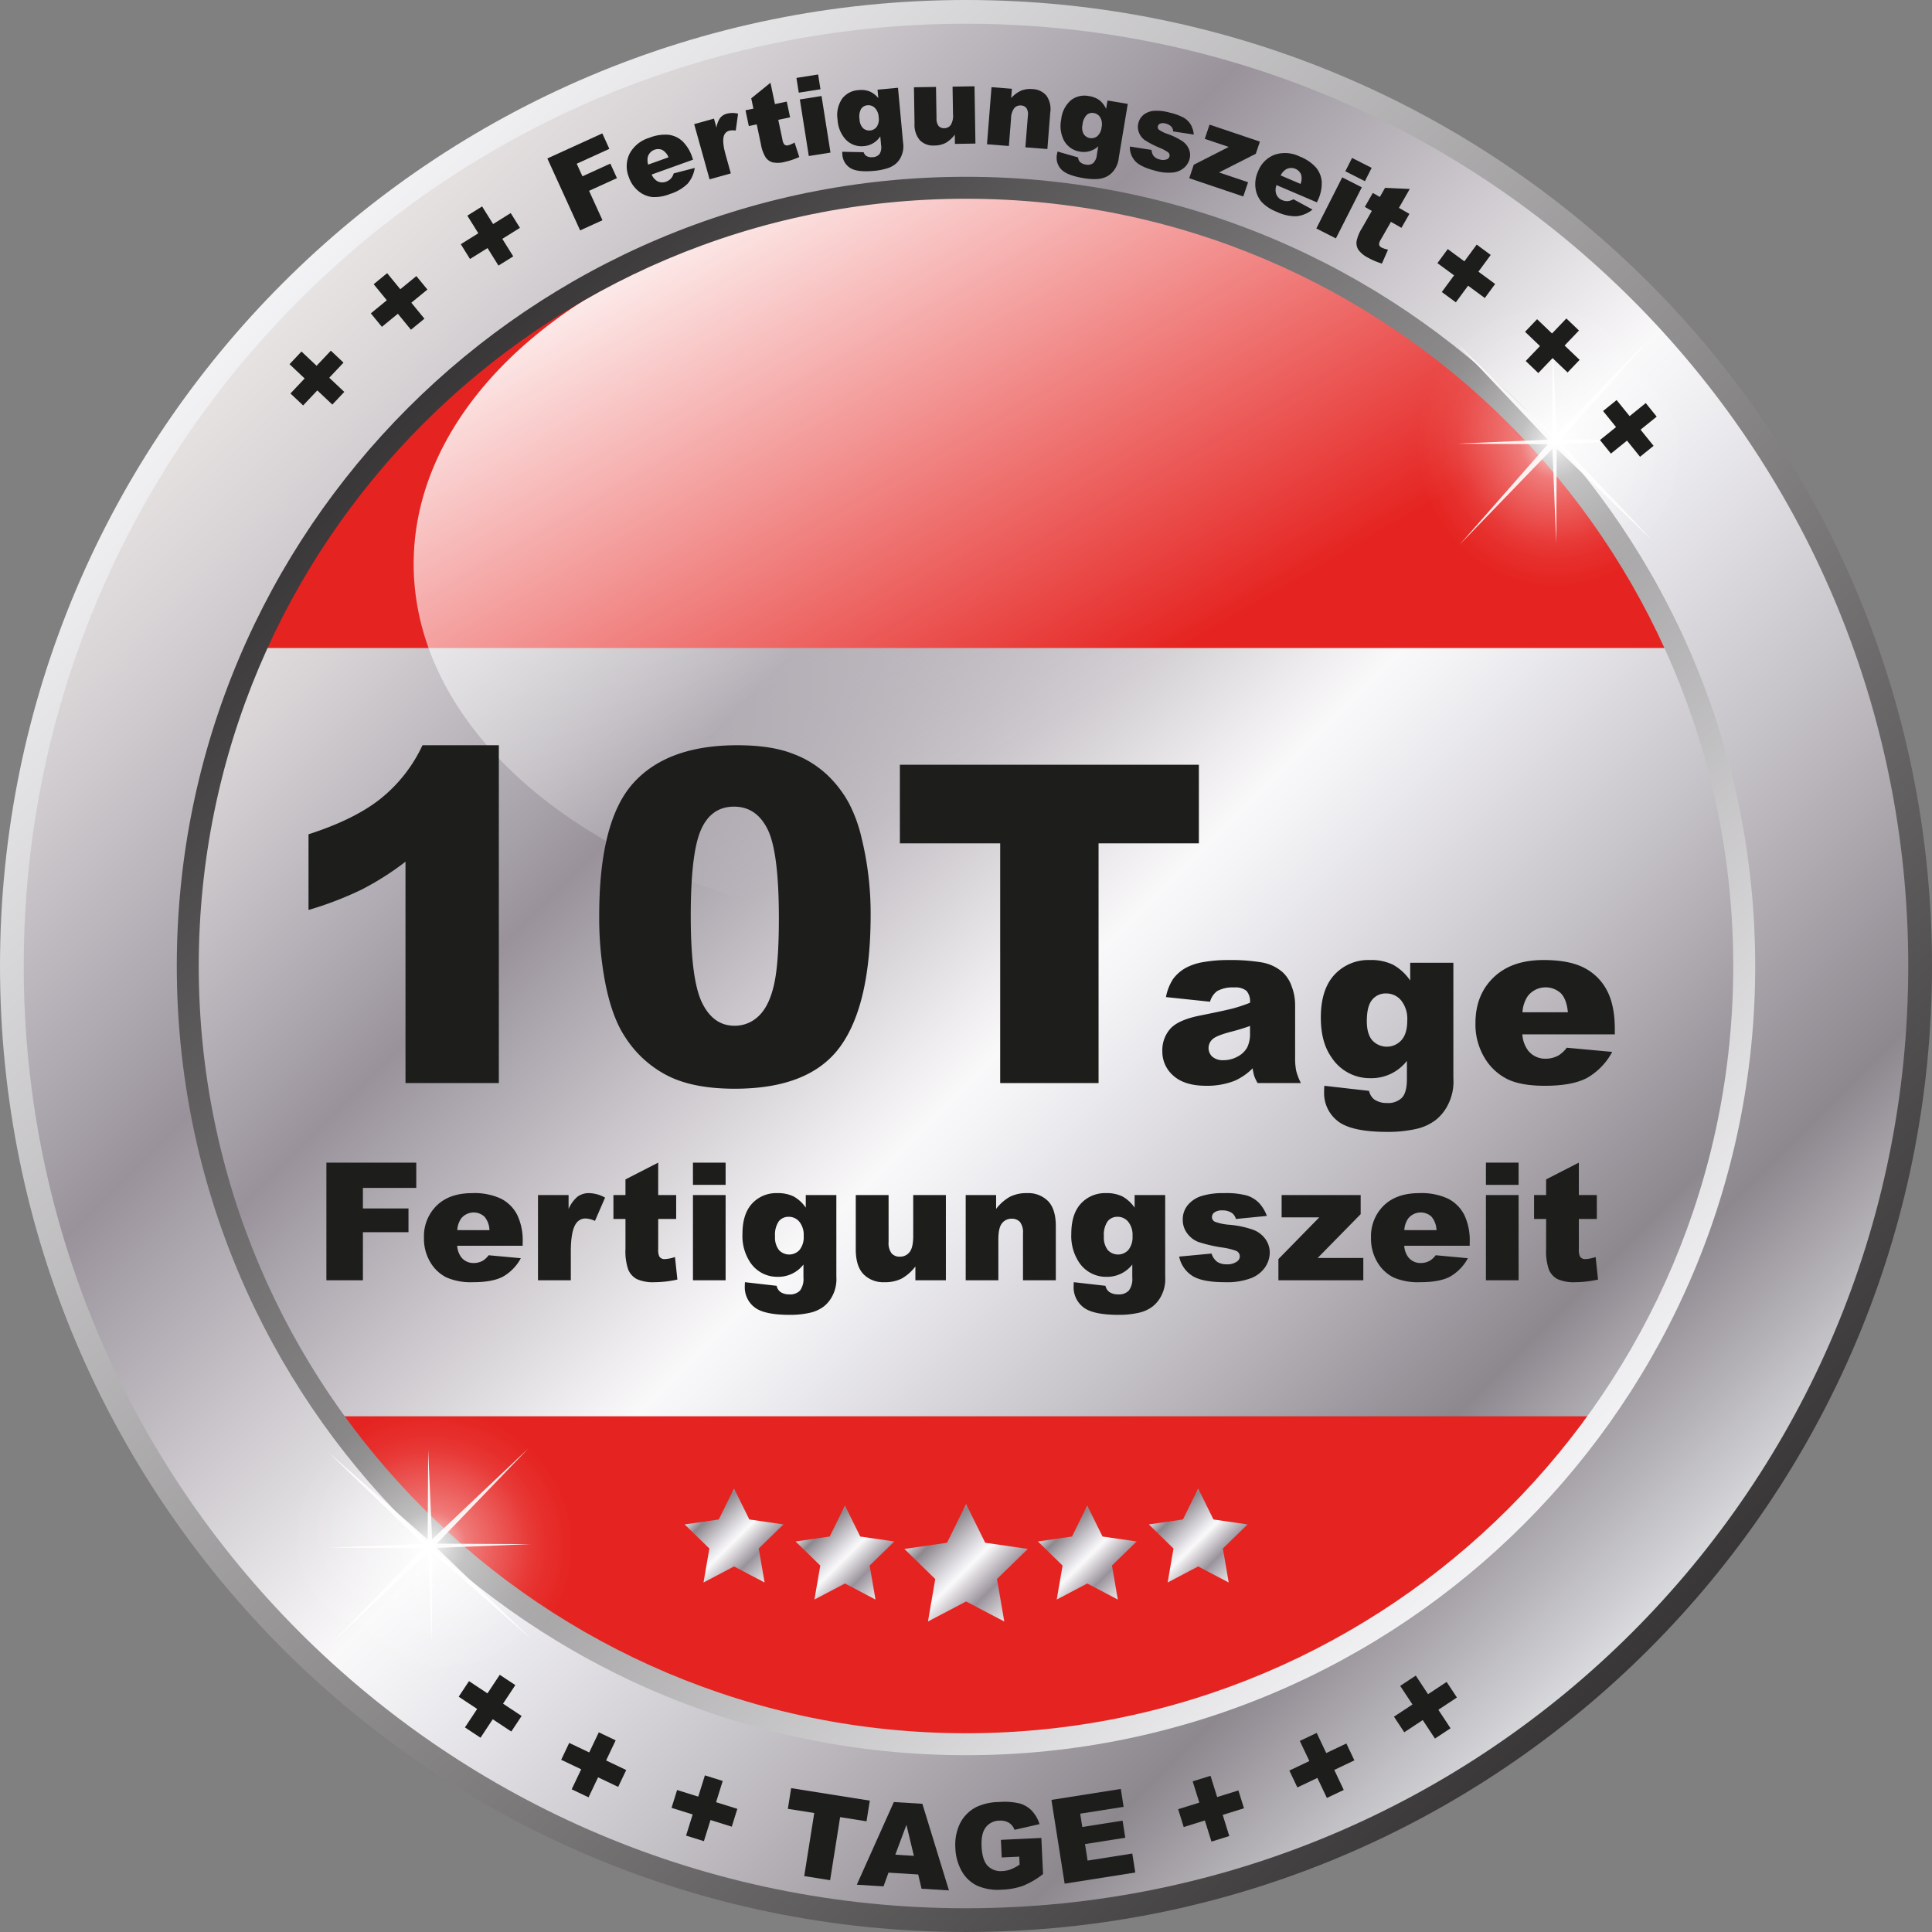 <svg xmlns="http://www.w3.org/2000/svg" xmlns:xlink="http://www.w3.org/1999/xlink" viewBox="0 0 566.512 566.511">
  <rect x="0" y="0" width="566.512" height="566.511" fill="#808080" stroke="none"/>
  <defs>
    <style>
      .cls-1 {
        fill: #078136;
      }

      .cls-2 {
        fill: #f6a316;
      }

      .cls-3 {
        fill: #e52421;
      }

      .cls-4 {
        fill: url(#linear-gradient);
      }

      .cls-5 {
        fill: url(#linear-gradient-2);
      }

      .cls-6 {
        fill: url(#linear-gradient-3);
      }

      .cls-7 {
        fill: url(#linear-gradient-4);
      }

      .cls-8 {
        fill: url(#linear-gradient-5);
      }

      .cls-9 {
        fill: url(#linear-gradient-6);
      }

      .cls-10 {
        fill: url(#linear-gradient-7);
      }

      .cls-11 {
        fill: url(#linear-gradient-8);
      }

      .cls-12 {
        fill: url(#linear-gradient-9);
      }

      .cls-13 {
        fill: url(#linear-gradient-10);
      }

      .cls-14 {
        fill: #fff;
        opacity: 0.9;
        isolation: isolate;
      }

      .cls-15 {
        fill: url(#radial-gradient);
      }

      .cls-16 {
        fill: url(#radial-gradient-2);
      }

      .cls-17 {
        fill: #1d1d1b;
      }
    </style>
    <linearGradient id="linear-gradient" x1="13.841" y1="-150.345" x2="-327.162" y2="190.659" gradientTransform="matrix(1, 0, 0, -1, 439.31, 322.808)" gradientUnits="userSpaceOnUse">
      <stop offset="0" stop-color="#b2b3b8"/>
      <stop offset="0" stop-color="#d9dadd"/>
      <stop offset="0.124" stop-color="#8d878e"/>
      <stop offset="0.288" stop-color="#c5c2c7"/>
      <stop offset="0.413" stop-color="#e9e8ec"/>
      <stop offset="0.477" stop-color="#faf9fa"/>
      <stop offset="0.736" stop-color="#99929b"/>
      <stop offset="0.813" stop-color="#b2adb4"/>
      <stop offset="0.936" stop-color="#d8d4d6"/>
      <stop offset="1" stop-color="#e7e3e2"/>
      <stop offset="1" stop-color="#edebe9"/>
    </linearGradient>
    <linearGradient id="linear-gradient-2" x1="-213.954" y1="-140.054" x2="-234.184" y2="-119.825" gradientTransform="matrix(1, 0, 0, -1, 439.31, 322.808)" gradientUnits="userSpaceOnUse">
      <stop offset="0" stop-color="#edebe9"/>
      <stop offset="0" stop-color="#e7e3e2"/>
      <stop offset="0.064" stop-color="#d8d4d6"/>
      <stop offset="0.187" stop-color="#b2adb4"/>
      <stop offset="0.264" stop-color="#99929b"/>
      <stop offset="0.522" stop-color="#faf9fa"/>
      <stop offset="0.587" stop-color="#e9e8ec"/>
      <stop offset="0.712" stop-color="#c5c2c7"/>
      <stop offset="0.876" stop-color="#8d878e"/>
      <stop offset="1" stop-color="#d9dadd"/>
      <stop offset="1" stop-color="#b2b3b8"/>
    </linearGradient>
    <linearGradient id="linear-gradient-3" x1="-181.43" y1="-145.055" x2="-201.66" y2="-124.825" xlink:href="#linear-gradient-2"/>
    <linearGradient id="linear-gradient-4" x1="-143.376" y1="-151.208" x2="-168.663" y2="-125.92" xlink:href="#linear-gradient-2"/>
    <linearGradient id="linear-gradient-5" x1="-110.381" y1="-145.056" x2="-130.611" y2="-124.826" xlink:href="#linear-gradient-2"/>
    <linearGradient id="linear-gradient-6" x1="-77.858" y1="-140.054" x2="-98.088" y2="-119.825" xlink:href="#linear-gradient-2"/>
    <linearGradient id="linear-gradient-7" x1="-369.81" y1="77.884" x2="-244.191" y2="295.462" gradientTransform="translate(595.256 -21.311)" gradientUnits="userSpaceOnUse">
      <stop offset="0" stop-color="#fff" stop-opacity="0.9"/>
      <stop offset="0.7" stop-color="#fff" stop-opacity="0"/>
    </linearGradient>
    <linearGradient id="linear-gradient-8" x1="-115.482" y1="254.484" x2="285.102" y2="655.069" gradientTransform="translate(198.445 -171.522)" gradientUnits="userSpaceOnUse">
      <stop offset="0" stop-color="#f3f2f4"/>
      <stop offset="1" stop-color="#383636"/>
    </linearGradient>
    <linearGradient id="linear-gradient-9" x1="-110.561" y1="259.406" x2="280.181" y2="650.148" gradientTransform="translate(198.445 -171.522)" xlink:href="#linear-gradient-2"/>
    <linearGradient id="linear-gradient-10" x1="-78.826" y1="291.141" x2="248.446" y2="618.413" gradientTransform="translate(198.445 -171.522)" gradientUnits="userSpaceOnUse">
      <stop offset="0" stop-color="#383636"/>
      <stop offset="1" stop-color="#f3f2f4"/>
    </linearGradient>
    <radialGradient id="radial-gradient" cx="-6.132" cy="524.971" r="45.525" gradientTransform="matrix(0.876, 0.158, 0.151, -0.916, 382.061, 611.548)" gradientUnits="userSpaceOnUse">
      <stop offset="0" stop-color="#fff" stop-opacity="0.9"/>
      <stop offset="0.142" stop-color="#fff" stop-opacity="0.6"/>
      <stop offset="0.253" stop-color="#fff" stop-opacity="0.4"/>
      <stop offset="0.393" stop-color="#fff" stop-opacity="0.3"/>
      <stop offset="0.545" stop-color="#fff" stop-opacity="0.2"/>
      <stop offset="0.697" stop-color="#fff" stop-opacity="0.1"/>
      <stop offset="0.815" stop-color="#fff" stop-opacity="0.05"/>
      <stop offset="1" stop-color="#fff" stop-opacity="0"/>
    </radialGradient>
    <radialGradient id="radial-gradient-2" cx="-312.564" cy="73.027" r="54.686" gradientTransform="matrix(0.754, 0.124, 0.13, -0.721, 352.387, 544.684)" xlink:href="#radial-gradient"/>
  </defs>
  <title>Element 3logo-sve-1000x1000</title>
  <g id="Ebene_2" data-name="Ebene 2">
    <g id="Ebene_1-2" data-name="Ebene 1">
      <g>
        <circle class="cls-1" cx="283.289" cy="282.65" r="233.327" transform="translate(-116.891 283.102) rotate(-45)"/>
        <circle class="cls-2" cx="283.289" cy="282.65" r="233.327" transform="translate(-116.891 283.102) rotate(-45)"/>
        <circle class="cls-3" cx="283.289" cy="282.65" r="233.327" transform="translate(-116.891 283.102) rotate(-45)"/>
        <path class="cls-4" d="M530.649,377.04c0,21.126-13.432,38.251-29.998,38.251L64.651,415.29c-16.569,0-30-17.123-30-38.249L34.649,228.26c0-21.125,13.433-38.249,30-38.249h436c16.568,0,30,17.124,30,38.249Z"/>
        <g>
          <polygon class="cls-5" points="215.241 436.478 219.716 445.545 229.723 447 222.483 454.06 224.192 464.025 215.241 459.319 206.29 464.026 208 454.058 200.759 447 210.766 445.547 215.241 436.478"/>
          <polygon class="cls-6" points="247.765 441.477 252.241 450.546 262.247 452 255.006 459.06 256.715 469.027 247.765 464.32 238.814 469.027 240.524 459.059 233.283 452 243.291 450.546 247.765 441.477"/>
          <polygon class="cls-7" points="283.289 441.034 288.883 452.369 301.393 454.186 292.34 463.009 294.479 475.471 283.289 469.587 272.101 475.47 274.237 463.011 265.186 454.189 277.696 452.371 283.289 441.034"/>
          <polygon class="cls-8" points="318.813 441.478 323.289 450.547 333.295 451.999 326.057 459.057 327.766 469.026 318.813 464.32 309.862 469.027 311.573 459.06 304.332 452 314.338 450.545 318.813 441.478"/>
          <polygon class="cls-9" points="351.338 436.477 355.815 445.546 365.821 447 358.579 454.06 360.288 464.026 351.338 459.32 342.387 464.027 344.096 454.058 336.856 446.999 346.864 445.545 351.338 436.477"/>
        </g>
        <ellipse class="cls-10" cx="288.255" cy="165.362" rx="166.964" ry="108.385"/>
        <path class="cls-11" d="M283.254,0C126.817,0,0,126.815,0,283.255c0,156.438,126.817,283.255,283.254,283.255S566.512,439.693,566.512,283.255,439.694,0,283.254,0Zm0,558.875c-152.219,0-275.618-123.399-275.618-275.62,0-152.222,123.399-275.619,275.618-275.619,152.221,0,275.621,123.397,275.621,275.619C558.875,435.476,435.475,558.875,283.254,558.875Z"/>
        <path class="cls-12" d="M283.254,6.959C130.661,6.959,6.959,130.66,6.959,283.255S130.661,559.551,283.254,559.551c152.596,0,276.297-123.701,276.297-276.295S435.85,6.959,283.254,6.959Zm0,505.35c-126.501,0-229.052-102.552-229.052-229.053S156.753,54.202,283.254,54.202c126.504,0,229.055,102.552,229.055,229.054S409.758,512.309,283.254,512.309Z"/>
        <path class="cls-13" d="M283.254,51.839c-127.806,0-231.415,103.607-231.415,231.416s103.609,231.416,231.415,231.416c127.809,0,231.418-103.607,231.418-231.416S411.063,51.839,283.254,51.839Zm0,456.391c-124.249,0-224.975-100.724-224.975-224.975S159.005,58.279,283.254,58.279c124.252,0,224.977,100.726,224.977,224.977S407.506,508.231,283.254,508.231Z"/>
        <g>
          <g id="shine1">
            <polygon class="cls-14" points="483.62 99.372 457.123 129.526 484.661 158.638 455.825 130.932 427.983 159.729 454.479 129.576 426.946 100.461 455.776 128.167 483.62 99.372"/>
            <polygon class="cls-14" points="455.276 99.739 456.452 128.842 484.309 129.001 456.481 130.231 456.325 159.359 455.149 130.26 427.291 130.096 455.123 128.868 455.276 99.739"/>
            <path class="cls-15" d="M495.69,136.724c-3.787,23.041-24.717,38.504-46.746,34.542-22.035-3.963-36.82-25.853-33.031-48.891,3.789-23.041,24.721-38.504,46.752-34.54C484.694,91.798,499.481,113.686,495.69,136.724Z"/>
          </g>
          <g id="shine1-2" data-name="shine1">
            <polygon class="cls-14" points="154.858 424.782 127.457 453.273 155.934 480.777 126.116 454.601 97.324 481.809 124.724 453.32 96.251 425.811 126.064 451.987 154.858 424.782"/>
            <polygon class="cls-14" points="125.548 425.129 126.765 452.626 155.571 452.777 126.794 453.939 126.633 481.459 125.416 453.966 96.609 453.81 125.389 452.65 125.548 425.129"/>
            <path class="cls-16" d="M167.341,460.073c-3.917,21.77-25.561,36.38-48.342,32.635-22.787-3.744-38.077-24.427-34.157-46.19,3.918-21.77,25.564-36.379,48.346-32.634C155.97,417.627,171.261,438.306,167.341,460.073Z"/>
          </g>
        </g>
      </g>
      <g>
        <g>
          <path class="cls-17" d="M146.271,218.524v99.058H118.899v-64.91a83.13,83.13,0,0,1-12.855,8.172,100.295,100.295,0,0,1-15.579,5.979v-22.19q13.818-4.45,21.459-10.696a43.642,43.642,0,0,0,11.959-15.414Z"/>
          <path class="cls-17" d="M175.703,268.485q0-27.769,9.999-38.865t30.461-11.095q9.831,0,16.144,2.425a29.891,29.891,0,0,1,10.298,6.311,33.646,33.646,0,0,1,6.278,8.172,42.599,42.599,0,0,1,3.687,9.999,93.35,93.35,0,0,1,2.724,22.721q0,26.509-8.969,38.8t-30.893,12.291q-12.292,0-19.865-3.92A32.159,32.159,0,0,1,183.144,303.83q-3.522-5.38-5.481-14.716A100.558,100.558,0,0,1,175.703,268.485Zm26.841.067q0,18.603,3.289,25.413t9.534,6.81a9.993,9.993,0,0,0,7.142-2.891q3.022-2.89,4.451-9.135,1.427-6.245,1.428-19.466,0-19.398-3.289-26.077-3.289-6.677-9.866-6.677-6.711,0-9.7,6.81T202.543,268.552Z"/>
          <path class="cls-17" d="M263.868,224.244H351.54v23.048h-29.415v70.291H293.282V247.292h-29.414Z"/>
          <path class="cls-17" d="M95.707,340.914H122.06v7.412H106.413v6.024h13.365v6.965H106.413v14.095H95.707Z"/>
          <path class="cls-17" d="M153.261,365.291h-19.2a6.196,6.196,0,0,0,1.247,3.436,4.538,4.538,0,0,0,3.623,1.624,5.443,5.443,0,0,0,2.683-.706,6.31,6.31,0,0,0,1.67-1.576l9.435.87a13.519,13.519,0,0,1-5.224,5.4q-3.059,1.635-8.777,1.635a17.971,17.971,0,0,1-7.811-1.399,11.472,11.472,0,0,1-4.718-4.447,13.421,13.421,0,0,1-1.871-7.165,12.583,12.583,0,0,1,3.753-9.482q3.753-3.624,10.365-3.624a18.452,18.452,0,0,1,8.471,1.624,10.962,10.962,0,0,1,4.73,4.706,17.199,17.199,0,0,1,1.623,8.023Zm-9.741-4.588a6.406,6.406,0,0,0-1.494-3.977,4.689,4.689,0,0,0-6.835.611,6.636,6.636,0,0,0-1.106,3.365Z"/>
          <path class="cls-17" d="M157.755,350.42H166.72v4.094a9.761,9.761,0,0,1,2.67-3.659,5.636,5.636,0,0,1,3.4-1,10.11,10.11,0,0,1,4.635,1.318l-2.965,6.823a7.526,7.526,0,0,0-2.682-.706,3.309,3.309,0,0,0-2.918,1.553q-1.482,2.188-1.482,8.188v8.377H157.755Z"/>
          <path class="cls-17" d="M193.002,340.914V350.42h5.27v7.012h-5.27v8.852a4.762,4.762,0,0,0,.306,2.113,1.753,1.753,0,0,0,1.647.799,10.513,10.513,0,0,0,2.965-.61l.706,6.61a31.184,31.184,0,0,1-6.635.776,11.553,11.553,0,0,1-5.27-.916,5.592,5.592,0,0,1-2.506-2.785,16.367,16.367,0,0,1-.812-6.051v-8.789h-3.529V350.42h3.529v-4.589Z"/>
          <path class="cls-17" d="M203.191,340.914h9.577v6.519H203.191Zm0,9.507h9.577v24.988H203.191Z"/>
          <path class="cls-17" d="M236.274,350.42h8.965v23.6l.023,1.106a10.424,10.424,0,0,1-1,4.482,9.445,9.445,0,0,1-2.659,3.447,10.443,10.443,0,0,1-4.212,1.905,26.161,26.161,0,0,1-5.847.589q-7.53,0-10.341-2.259a7.36,7.36,0,0,1-2.812-6.048q0-.47.047-1.27l9.294,1.06a3.024,3.024,0,0,0,1.083,1.788,4.586,4.586,0,0,0,2.659.73,4.017,4.017,0,0,0,3.094-1.106,5.673,5.673,0,0,0,1.023-3.858v-3.789a9.323,9.323,0,0,1-7.6,3.601,9.473,9.473,0,0,1-8.094-4.377,13.979,13.979,0,0,1-2.188-8.212q0-5.834,2.823-8.893a9.587,9.587,0,0,1,7.389-3.06,10.364,10.364,0,0,1,4.811.988,10.492,10.492,0,0,1,3.542,3.271Zm-9.012,12.117a5.928,5.928,0,0,0,1.153,4.012,4.088,4.088,0,0,0,6.035-.047,5.96,5.96,0,0,0,1.212-4.082,6.143,6.143,0,0,0-1.27-4.177,3.98,3.98,0,0,0-3.106-1.447,3.6,3.6,0,0,0-2.93,1.33A6.98,6.98,0,0,0,227.262,362.538Z"/>
          <path class="cls-17" d="M277.357,375.409h-8.941v-4.047a13.176,13.176,0,0,1-4.036,3.553,10.738,10.738,0,0,1-5,1.059,8.143,8.143,0,0,1-6.2-2.364q-2.248-2.366-2.248-7.282V350.42h9.624v13.741a5.049,5.049,0,0,0,.871,3.341,3.087,3.087,0,0,0,2.447.988,3.489,3.489,0,0,0,2.812-1.317q1.094-1.317,1.094-4.73V350.42h9.577Z"/>
          <path class="cls-17" d="M283.168,350.42h8.918v4.07a13.275,13.275,0,0,1,4.047-3.564,10.652,10.652,0,0,1,4.988-1.071,8.177,8.177,0,0,1,6.224,2.365q2.247,2.364,2.247,7.306v15.883h-9.624V361.668a5.006,5.006,0,0,0-.87-3.33,3.111,3.111,0,0,0-2.447-.976,3.476,3.476,0,0,0-2.823,1.317q-1.083,1.318-1.083,4.73v12h-9.576Z"/>
          <path class="cls-17" d="M332.699,350.42h8.965v23.6l.023,1.106a10.431,10.431,0,0,1-1,4.482,9.441,9.441,0,0,1-2.659,3.447,10.436,10.436,0,0,1-4.212,1.905,26.159,26.159,0,0,1-5.847.589q-7.531,0-10.342-2.259a7.362,7.362,0,0,1-2.812-6.048q0-.47.047-1.27l9.294,1.06a3.024,3.024,0,0,0,1.083,1.788,4.585,4.585,0,0,0,2.658.73,4.018,4.018,0,0,0,3.095-1.106,5.673,5.673,0,0,0,1.023-3.858v-3.789a9.323,9.323,0,0,1-7.601,3.601,9.472,9.472,0,0,1-8.094-4.377,13.975,13.975,0,0,1-2.188-8.212q0-5.834,2.823-8.893a9.588,9.588,0,0,1,7.389-3.06,10.363,10.363,0,0,1,4.811.988,10.498,10.498,0,0,1,3.542,3.271Zm-9.012,12.117a5.931,5.931,0,0,0,1.152,4.012,4.088,4.088,0,0,0,6.035-.047,5.96,5.96,0,0,0,1.212-4.082,6.14,6.14,0,0,0-1.27-4.177,3.978,3.978,0,0,0-3.106-1.447,3.599,3.599,0,0,0-2.93,1.33A6.979,6.979,0,0,0,323.687,362.538Z"/>
          <path class="cls-17" d="M345.757,368.467l9.506-.893a4.687,4.687,0,0,0,1.647,2.423,4.892,4.892,0,0,0,2.823.73,4.771,4.771,0,0,0,2.988-.822,1.838,1.838,0,0,0,.824-1.526,1.748,1.748,0,0,0-1.083-1.599,19.796,19.796,0,0,0-4.117-.986,42.818,42.818,0,0,1-6.93-1.61,7.308,7.308,0,0,1-3.271-2.503,6.499,6.499,0,0,1-1.33-4.019,6.584,6.584,0,0,1,1.436-4.255,8.542,8.542,0,0,1,3.953-2.668,21.023,21.023,0,0,1,6.753-.882,23.368,23.368,0,0,1,6.601.683,8.611,8.611,0,0,1,3.553,2.118,11.074,11.074,0,0,1,2.364,3.882l-9.082.895a3.106,3.106,0,0,0-1.177-1.765,4.809,4.809,0,0,0-2.73-.753,3.871,3.871,0,0,0-2.364.575,1.719,1.719,0,0,0-.741,1.398,1.49,1.49,0,0,0,.941,1.386,15.223,15.223,0,0,0,4.095.846,28.025,28.025,0,0,1,7.106,1.505,7.831,7.831,0,0,1,3.565,2.75,6.756,6.756,0,0,1,1.235,3.925,7.726,7.726,0,0,1-1.306,4.208,8.844,8.844,0,0,1-4.118,3.256,19.794,19.794,0,0,1-7.659,1.21q-6.847,0-9.753-1.953A8.777,8.777,0,0,1,345.757,368.467Z"/>
          <path class="cls-17" d="M375.805,350.42H398.982v5.6L386.37,368.868h13.389v6.541H374.864v-6.212l11.979-12.235H375.805Z"/>
          <path class="cls-17" d="M430.959,365.291h-19.2a6.203,6.203,0,0,0,1.247,3.436,4.538,4.538,0,0,0,3.624,1.624,5.444,5.444,0,0,0,2.683-.706,6.3,6.3,0,0,0,1.67-1.576l9.436.87a13.519,13.519,0,0,1-5.224,5.4q-3.058,1.635-8.776,1.635a17.97,17.97,0,0,1-7.812-1.399,11.472,11.472,0,0,1-4.718-4.447,13.421,13.421,0,0,1-1.871-7.165,12.585,12.585,0,0,1,3.753-9.482q3.753-3.624,10.365-3.624a18.454,18.454,0,0,1,8.471,1.624,10.967,10.967,0,0,1,4.73,4.706,17.204,17.204,0,0,1,1.623,8.023Zm-9.741-4.588a6.406,6.406,0,0,0-1.494-3.977,4.688,4.688,0,0,0-6.835.611,6.636,6.636,0,0,0-1.107,3.365Z"/>
          <path class="cls-17" d="M435.712,340.914h9.577v6.519h-9.577Zm0,9.507h9.577v24.988h-9.577Z"/>
          <path class="cls-17" d="M462.96,340.914V350.42h5.27v7.012h-5.27v8.852a4.755,4.755,0,0,0,.306,2.113,1.752,1.752,0,0,0,1.647.799,10.502,10.502,0,0,0,2.964-.61l.707,6.61a31.192,31.192,0,0,1-6.636.776,11.552,11.552,0,0,1-5.27-.916,5.593,5.593,0,0,1-2.507-2.785,16.37,16.37,0,0,1-.811-6.051v-8.789H449.83V350.42h3.529v-4.589Z"/>
        </g>
        <g>
          <path class="cls-17" d="M354.813,293.731,341.89,292.37A14.516,14.516,0,0,1,344,287.038a11.639,11.639,0,0,1,3.97-3.372,16.637,16.637,0,0,1,5.116-1.595,41.307,41.307,0,0,1,7.042-.564,56.011,56.011,0,0,1,9.767.681,12.563,12.563,0,0,1,6.146,2.84,9.972,9.972,0,0,1,2.724,4.235,15.315,15.315,0,0,1,.996,5.232v15.579a18.752,18.752,0,0,0,.316,3.903,17.467,17.467,0,0,0,1.378,3.604H368.764a12.826,12.826,0,0,1-.996-2.076,15.397,15.397,0,0,1-.466-2.242,17.496,17.496,0,0,1-5.281,3.653,21.982,21.982,0,0,1-8.338,1.462q-6.312,0-9.584-2.923a9.289,9.289,0,0,1-3.272-7.209,9.445,9.445,0,0,1,2.358-6.61q2.358-2.591,8.703-3.853,7.607-1.526,9.866-2.143a45.907,45.907,0,0,0,4.783-1.61,4.761,4.761,0,0,0-1.029-3.488,5.173,5.173,0,0,0-3.621-.997,9.358,9.358,0,0,0-4.982,1.063A5.821,5.821,0,0,0,354.813,293.731Zm11.726,7.109q-2.791.996-5.814,1.761-4.119,1.096-5.215,2.159a3.457,3.457,0,0,0-.017,5.099,4.704,4.704,0,0,0,3.272,1.014,8.414,8.414,0,0,0,4.202-1.097,6.635,6.635,0,0,0,2.758-2.674A8.96,8.96,0,0,0,366.539,303Z"/>
          <path class="cls-17" d="M413.509,282.304h12.656v33.318l.033,1.562a14.726,14.726,0,0,1-1.411,6.328,13.32,13.32,0,0,1-3.754,4.866,14.745,14.745,0,0,1-5.946,2.69,36.956,36.956,0,0,1-8.255.831q-10.63,0-14.6-3.189a10.389,10.389,0,0,1-3.97-8.537q0-.665.066-1.794l13.122,1.495a4.263,4.263,0,0,0,1.527,2.524,6.468,6.468,0,0,0,3.754,1.03,5.673,5.673,0,0,0,4.368-1.562q1.446-1.562,1.445-5.448v-5.348a13.168,13.168,0,0,1-10.729,5.082,13.374,13.374,0,0,1-11.428-6.179Q387.3,305.591,387.3,298.382q0-8.238,3.986-12.557a13.532,13.532,0,0,1,10.431-4.319,14.624,14.624,0,0,1,6.793,1.395,14.796,14.796,0,0,1,4.999,4.617Zm-12.723,17.108q0,3.82,1.628,5.664a5.773,5.773,0,0,0,8.52-.066q1.711-1.91,1.711-5.764a8.671,8.671,0,0,0-1.794-5.896,5.621,5.621,0,0,0-4.385-2.043,5.083,5.083,0,0,0-4.136,1.877Q400.788,295.061,400.787,299.412Z"/>
          <path class="cls-17" d="M473.502,303.298H446.396a8.74,8.74,0,0,0,1.761,4.85,6.407,6.407,0,0,0,5.115,2.292,7.688,7.688,0,0,0,3.787-.996,8.928,8.928,0,0,0,2.358-2.226l13.32,1.228a19.068,19.068,0,0,1-7.374,7.624q-4.318,2.309-12.391,2.309-7.009,0-11.028-1.976a16.185,16.185,0,0,1-6.66-6.278,18.943,18.943,0,0,1-2.642-10.115q0-8.271,5.299-13.387t14.633-5.116q7.573,0,11.958,2.292a15.473,15.473,0,0,1,6.678,6.644q2.291,4.352,2.292,11.327ZM459.75,296.821q-.398-3.92-2.109-5.614a6.617,6.617,0,0,0-9.649.864,9.352,9.352,0,0,0-1.562,4.75Z"/>
        </g>
      </g>
      <g>
        <path class="cls-17" d="M85.17,115.377l4.157-4.406-4.429-4.179,3.505-3.715,4.429,4.179,4.179-4.429,3.716,3.506-4.179,4.429,4.406,4.157-3.506,3.716-4.406-4.157-4.157,4.406Z"/>
        <path class="cls-17" d="M108.74,91.884l4.687-3.838-3.858-4.711,3.953-3.237L117.379,84.81l4.711-3.858,3.236,3.953-4.711,3.857,3.837,4.686-3.952,3.237-3.838-4.686-4.686,3.837Z"/>
        <path class="cls-17" d="M135.115,71.607l5.14-3.205-3.222-5.167,4.335-2.703L144.59,65.7l5.167-3.222L152.46,66.813l-5.167,3.222,3.205,5.14-4.335,2.703-3.205-5.14-5.14,3.205Z"/>
        <path class="cls-17" d="M160.495,46.462l16.118-7.347L178.68,43.648,169.11,48.01l1.679,3.684,8.174-3.726,1.941,4.26-8.174,3.726,3.929,8.62-6.548,2.985Z"/>
        <path class="cls-17" d="M203.228,46.816,191.082,51.18a4.168,4.168,0,0,0,1.57,1.89,3.052,3.052,0,0,0,2.661.203,3.661,3.661,0,0,0,1.537-1.056,4.229,4.229,0,0,0,.698-1.377l6.167-1.593a9.084,9.084,0,0,1-2.077,4.603,12.753,12.753,0,0,1-5.18,3.029,12.078,12.078,0,0,1-5.26.89,7.713,7.713,0,0,1-3.995-1.741,9.022,9.022,0,0,1-2.812-4.107,8.458,8.458,0,0,1,.219-6.851,9.61,9.61,0,0,1,5.733-4.647,12.4,12.4,0,0,1,5.727-.898,7.368,7.368,0,0,1,4.061,1.902,11.556,11.556,0,0,1,2.851,4.707Zm-7.205-.688a4.302,4.302,0,0,0-1.849-2.176,3.151,3.151,0,0,0-4.185,1.94,4.459,4.459,0,0,0,.065,2.379Z"/>
        <path class="cls-17" d="M203.551,36.405l5.804-1.621.74,2.651a6.561,6.561,0,0,1,1.068-2.852,3.785,3.785,0,0,1,2.02-1.262,6.802,6.802,0,0,1,3.239.016l-.686,4.953a5.081,5.081,0,0,0-1.864.028,2.223,2.223,0,0,0-1.608,1.533q-.565,1.685.52,5.569l1.514,5.423-6.23,1.74Z"/>
        <path class="cls-17" d="M225.918,24.268l1.318,6.252,3.466-.73.972,4.612-3.467.73,1.227,5.823a3.209,3.209,0,0,0,.494,1.348,1.178,1.178,0,0,0,1.194.297,7.08,7.08,0,0,0,1.865-.812l1.38,4.25a20.955,20.955,0,0,1-4.256,1.431,7.761,7.761,0,0,1-3.594.128,3.756,3.756,0,0,1-2.034-1.484,10.997,10.997,0,0,1-1.373-3.868l-1.218-5.781-2.321.489-.972-4.612,2.321-.489-.636-3.018Z"/>
        <path class="cls-17" d="M233.535,22.847l6.358-1.006.685,4.327L234.22,27.174Zm1,6.311,6.357-1.006,2.627,16.589-6.358,1.007Z"/>
        <path class="cls-17" d="M257.318,26.292l6-.554,1.459,15.796.084.739a7.002,7.002,0,0,1-.392,3.062,6.343,6.343,0,0,1-1.566,2.472,7.023,7.023,0,0,1-2.701,1.536,17.619,17.619,0,0,1-3.877.755q-5.04.466-7.061-.872a4.948,4.948,0,0,1-2.256-3.873c-.019-.21-.035-.495-.047-.854l6.286.134a2.032,2.032,0,0,0,.835,1.13,3.083,3.083,0,0,0,1.825.324,2.7,2.7,0,0,0,2.002-.932,3.815,3.815,0,0,0,.447-2.646l-.234-2.536a6.265,6.265,0,0,1-4.864,2.879,6.367,6.367,0,0,1-5.688-2.429,9.393,9.393,0,0,1-1.973-5.361,8.511,8.511,0,0,1,1.34-6.127,6.442,6.442,0,0,1,4.756-2.504,6.965,6.965,0,0,1,3.282.364,7.047,7.047,0,0,1,2.573,1.97Zm-5.283,8.668a3.989,3.989,0,0,0,1.02,2.614,2.748,2.748,0,0,0,4.037-.405,4.007,4.007,0,0,0,.559-2.807,4.128,4.128,0,0,0-1.109-2.717,2.674,2.674,0,0,0-2.168-.776,2.42,2.42,0,0,0-1.879,1.071A4.696,4.696,0,0,0,252.036,34.96Z"/>
        <path class="cls-17" d="M286.022,42.096l-6.009.097-.044-2.72a8.862,8.862,0,0,1-2.673,2.432,7.216,7.216,0,0,1-3.349.766,5.474,5.474,0,0,1-4.192-1.521,6.889,6.889,0,0,1-1.59-4.87l-.173-10.69,6.468-.105.15,9.235a3.393,3.393,0,0,0,.622,2.236,2.075,2.075,0,0,0,1.655.638,2.345,2.345,0,0,0,1.875-.916,5.117,5.117,0,0,0,.684-3.19l-.131-8.081,6.436-.104Z"/>
        <path class="cls-17" d="M290.737,25.559l5.976.473-.216,2.728a8.929,8.929,0,0,1,2.9-2.174,7.162,7.162,0,0,1,3.399-.453,5.496,5.496,0,0,1,4.045,1.915,6.917,6.917,0,0,1,1.118,5.015l-.841,10.642-6.449-.51.729-9.207a3.362,3.362,0,0,0-.407-2.277,2.089,2.089,0,0,0-1.588-.784,2.339,2.339,0,0,0-1.962.733,5.152,5.152,0,0,0-.976,3.112L295.83,42.81l-6.417-.507Z"/>
        <path class="cls-17" d="M324.747,29.47l5.944.992L328.08,46.108l-.107.736a7.004,7.004,0,0,1-1.159,2.861,6.344,6.344,0,0,1-2.144,1.991,7.025,7.025,0,0,1-3.004.797,17.634,17.634,0,0,1-3.941-.257q-4.992-.833-6.606-2.642a4.947,4.947,0,0,1-1.195-4.32c.035-.208.092-.487.172-.837l6.045,1.73a2.035,2.035,0,0,0,.519,1.306,3.086,3.086,0,0,0,1.683.778,2.701,2.701,0,0,0,2.174-.391,3.812,3.812,0,0,0,1.105-2.445l.419-2.512a6.265,6.265,0,0,1-5.436,1.546,6.368,6.368,0,0,1-4.883-3.797,9.399,9.399,0,0,1-.542-5.686,8.515,8.515,0,0,1,2.857-5.585,6.443,6.443,0,0,1,5.237-1.21,6.965,6.965,0,0,1,3.08,1.188,7.04,7.04,0,0,1,1.986,2.561Zm-7.316,7.037a3.991,3.991,0,0,0,.32,2.788,2.749,2.749,0,0,0,4.007.637,4.005,4.005,0,0,0,1.255-2.573,4.124,4.124,0,0,0-.38-2.91,2.675,2.675,0,0,0-1.899-1.303,2.418,2.418,0,0,0-2.089.557A4.692,4.692,0,0,0,317.431,36.506Z"/>
        <path class="cls-17" d="M331.322,42.969l6.341.991a3.147,3.147,0,0,0,.672,1.852,3.288,3.288,0,0,0,1.719.942,3.207,3.207,0,0,0,2.083-.041,1.236,1.236,0,0,0,.789-.858,1.175,1.175,0,0,0-.44-1.22,13.32,13.32,0,0,0-2.52-1.324,28.933,28.933,0,0,1-4.248-2.196,4.915,4.915,0,0,1-1.716-2.172,4.368,4.368,0,0,1-.201-2.838,4.425,4.425,0,0,1,1.64-2.534,5.741,5.741,0,0,1,3.017-1.084,14.118,14.118,0,0,1,4.545.543,15.713,15.713,0,0,1,4.188,1.537,5.792,5.792,0,0,1,1.964,1.968,7.444,7.444,0,0,1,.897,2.92l-6.064-.921a2.082,2.082,0,0,0-.475-1.344,3.23,3.23,0,0,0-1.653-.942,2.6,2.6,0,0,0-1.636-.016,1.151,1.151,0,0,0-.714.788,1,1,0,0,0,.384,1.059,10.21,10.21,0,0,0,2.526,1.228,18.846,18.846,0,0,1,4.381,2.156,5.27,5.27,0,0,1,1.867,2.382,4.541,4.541,0,0,1,.154,2.762A5.185,5.185,0,0,1,347.274,49.13a5.938,5.938,0,0,1-3.222,1.44,13.305,13.305,0,0,1-5.189-.479q-4.46-1.134-6.03-2.887A5.899,5.899,0,0,1,331.322,42.969Z"/>
        <path class="cls-17" d="M354.671,36.549l14.763,4.976L368.23,45.092l-10.792,5.475,8.528,2.874-1.404,4.167-15.856-5.345,1.334-3.957,10.257-5.221-7.03-2.37Z"/>
        <path class="cls-17" d="M386.163,59.34l-11.868-5.072a4.164,4.164,0,0,0-.136,2.453,3.048,3.048,0,0,0,1.81,1.961,3.654,3.654,0,0,0,1.844.272,4.231,4.231,0,0,0,1.449-.533l5.603,3.031A9.089,9.089,0,0,1,380.21,63.41a12.758,12.758,0,0,1-5.856-1.308,12.081,12.081,0,0,1-4.459-2.929,7.71,7.71,0,0,1-1.741-3.995,9.024,9.024,0,0,1,.736-4.923,8.461,8.461,0,0,1,4.824-4.87,9.613,9.613,0,0,1,7.364.498,12.403,12.403,0,0,1,4.807,3.241,7.371,7.371,0,0,1,1.68,4.158,11.566,11.566,0,0,1-1.116,5.388Zm-4.81-5.409a4.3,4.3,0,0,0,.127-2.853,3.15,3.15,0,0,0-4.386-1.427,4.457,4.457,0,0,0-1.573,1.788Z"/>
        <path class="cls-17" d="M393.574,52.011l5.742,2.911-7.595,14.982-5.742-2.911Zm2.89-5.699,5.741,2.91L400.224,53.13,394.482,50.22Z"/>
        <path class="cls-17" d="M413.376,55.411l-3.174,5.546,3.075,1.76-2.341,4.09-3.075-1.759-2.955,5.165a3.204,3.204,0,0,0-.527,1.335,1.175,1.175,0,0,0,.694,1.016,7.06,7.06,0,0,0,1.934.634l-1.795,4.092a20.976,20.976,0,0,1-4.131-1.762,7.763,7.763,0,0,1-2.769-2.294,3.752,3.752,0,0,1-.532-2.461,10.98,10.98,0,0,1,1.547-3.801l2.933-5.128-2.058-1.178,2.341-4.091,2.059,1.178,1.532-2.677Z"/>
        <path class="cls-17" d="M424.516,73.041l4.878,3.591,3.61-4.904,4.113,3.029L433.508,79.66l4.904,3.61-3.028,4.114-4.904-3.61-3.591,4.878-4.114-3.028,3.591-4.878-4.878-3.591Z"/>
        <path class="cls-17" d="M450.714,93.598l4.378,4.186,4.208-4.401,3.692,3.531-4.208,4.401,4.4,4.208-3.53,3.692-4.401-4.208-4.186,4.378-3.691-3.531,4.186-4.378L447.184,97.29Z"/>
        <path class="cls-17" d="M474.034,117.307l3.807,4.712,4.736-3.826,3.21,3.974-4.736,3.827,3.826,4.736-3.974,3.21-3.826-4.737-4.712,3.807-3.211-3.974,4.712-3.807-3.807-4.712Z"/>
      </g>
      <g>
        <path class="cls-17" d="M137.52,492.953l5.418,3.585,3.603-5.445,4.568,3.022-3.603,5.446,5.446,3.603-3.023,4.569-5.445-3.603-3.585,5.417-4.568-3.023,3.584-5.417-5.417-3.585Z"/>
        <path class="cls-17" d="M166.911,511.066l5.866,2.792,2.806-5.896,4.947,2.353-2.806,5.896,5.896,2.806-2.354,4.947-5.896-2.806-2.792,5.865L167.631,524.67l2.792-5.865-5.866-2.791Z"/>
        <path class="cls-17" d="M198.546,524.879l6.2,1.938,1.948-6.232,5.229,1.635-1.948,6.232,6.232,1.948-1.635,5.229-6.232-1.948-1.938,6.2-5.229-1.635,1.938-6.2-6.2-1.938Z"/>
        <path class="cls-17" d="M231.984,524.331l23.065,3.664-.963,6.063-7.739-1.229-2.937,18.493-7.588-1.205,2.938-18.493-7.739-1.228Z"/>
        <path class="cls-17" d="M269.237,549.645l-8.706-.537-1.462,4.022-7.83-.483,10.859-24.241,8.365.516,7.793,25.393-8.03-.495Zm-1.26-5.464-2.188-9.091-3.261,8.754Z"/>
        <path class="cls-17" d="M293.735,544.659l-.245-5.167,11.859-.561.501,10.589a24.317,24.317,0,0,1-5.873,3.444,20.456,20.456,0,0,1-6.169,1.133,15.122,15.122,0,0,1-7.28-1.167,10.327,10.327,0,0,1-4.533-4.285,14.767,14.767,0,0,1-1.856-6.771,14.312,14.312,0,0,1,1.342-7.153,10.876,10.876,0,0,1,4.697-4.798,16.003,16.003,0,0,1,6.737-1.524,19.105,19.105,0,0,1,6.193.454,8.005,8.005,0,0,1,3.498,2.152,10.28,10.28,0,0,1,2.212,3.877l-7.341,1.672a4.007,4.007,0,0,0-1.651-2.078,4.854,4.854,0,0,0-2.823-.614,5.03,5.03,0,0,0-3.94,1.944q-1.416,1.824-1.236,5.619.19,4.033,1.789,5.689a5.333,5.333,0,0,0,4.309,1.528,8.061,8.061,0,0,0,2.438-.489,13.28,13.28,0,0,0,2.617-1.397l-.11-2.338Z"/>
        <path class="cls-17" d="M308.308,527.774l20.339-3.208.827,5.243-12.732,2.009.615,3.903,11.812-1.863.79,5.01-11.812,1.863.764,4.842,13.102-2.067.877,5.562-20.707,3.267Z"/>
        <path class="cls-17" d="M345.465,530.504l6.202-1.932-1.942-6.234,5.231-1.629,1.942,6.234,6.234-1.941,1.629,5.231-6.234,1.941,1.932,6.202-5.231,1.629-1.932-6.202-6.202,1.932Z"/>
        <path class="cls-17" d="M378.072,519.17l5.868-2.785-2.8-5.899,4.949-2.349,2.8,5.899,5.899-2.8,2.349,4.949-5.899,2.8,2.785,5.868-4.948,2.349-2.786-5.868-5.868,2.785Z"/>
        <path class="cls-17" d="M408.747,503.375l5.421-3.578-3.598-5.45,4.572-3.018,3.598,5.449,5.449-3.597,3.018,4.571-5.449,3.598,3.579,5.421-4.572,3.019-3.579-5.422-5.421,3.579Z"/>
      </g>
    </g>
  </g>
</svg>
